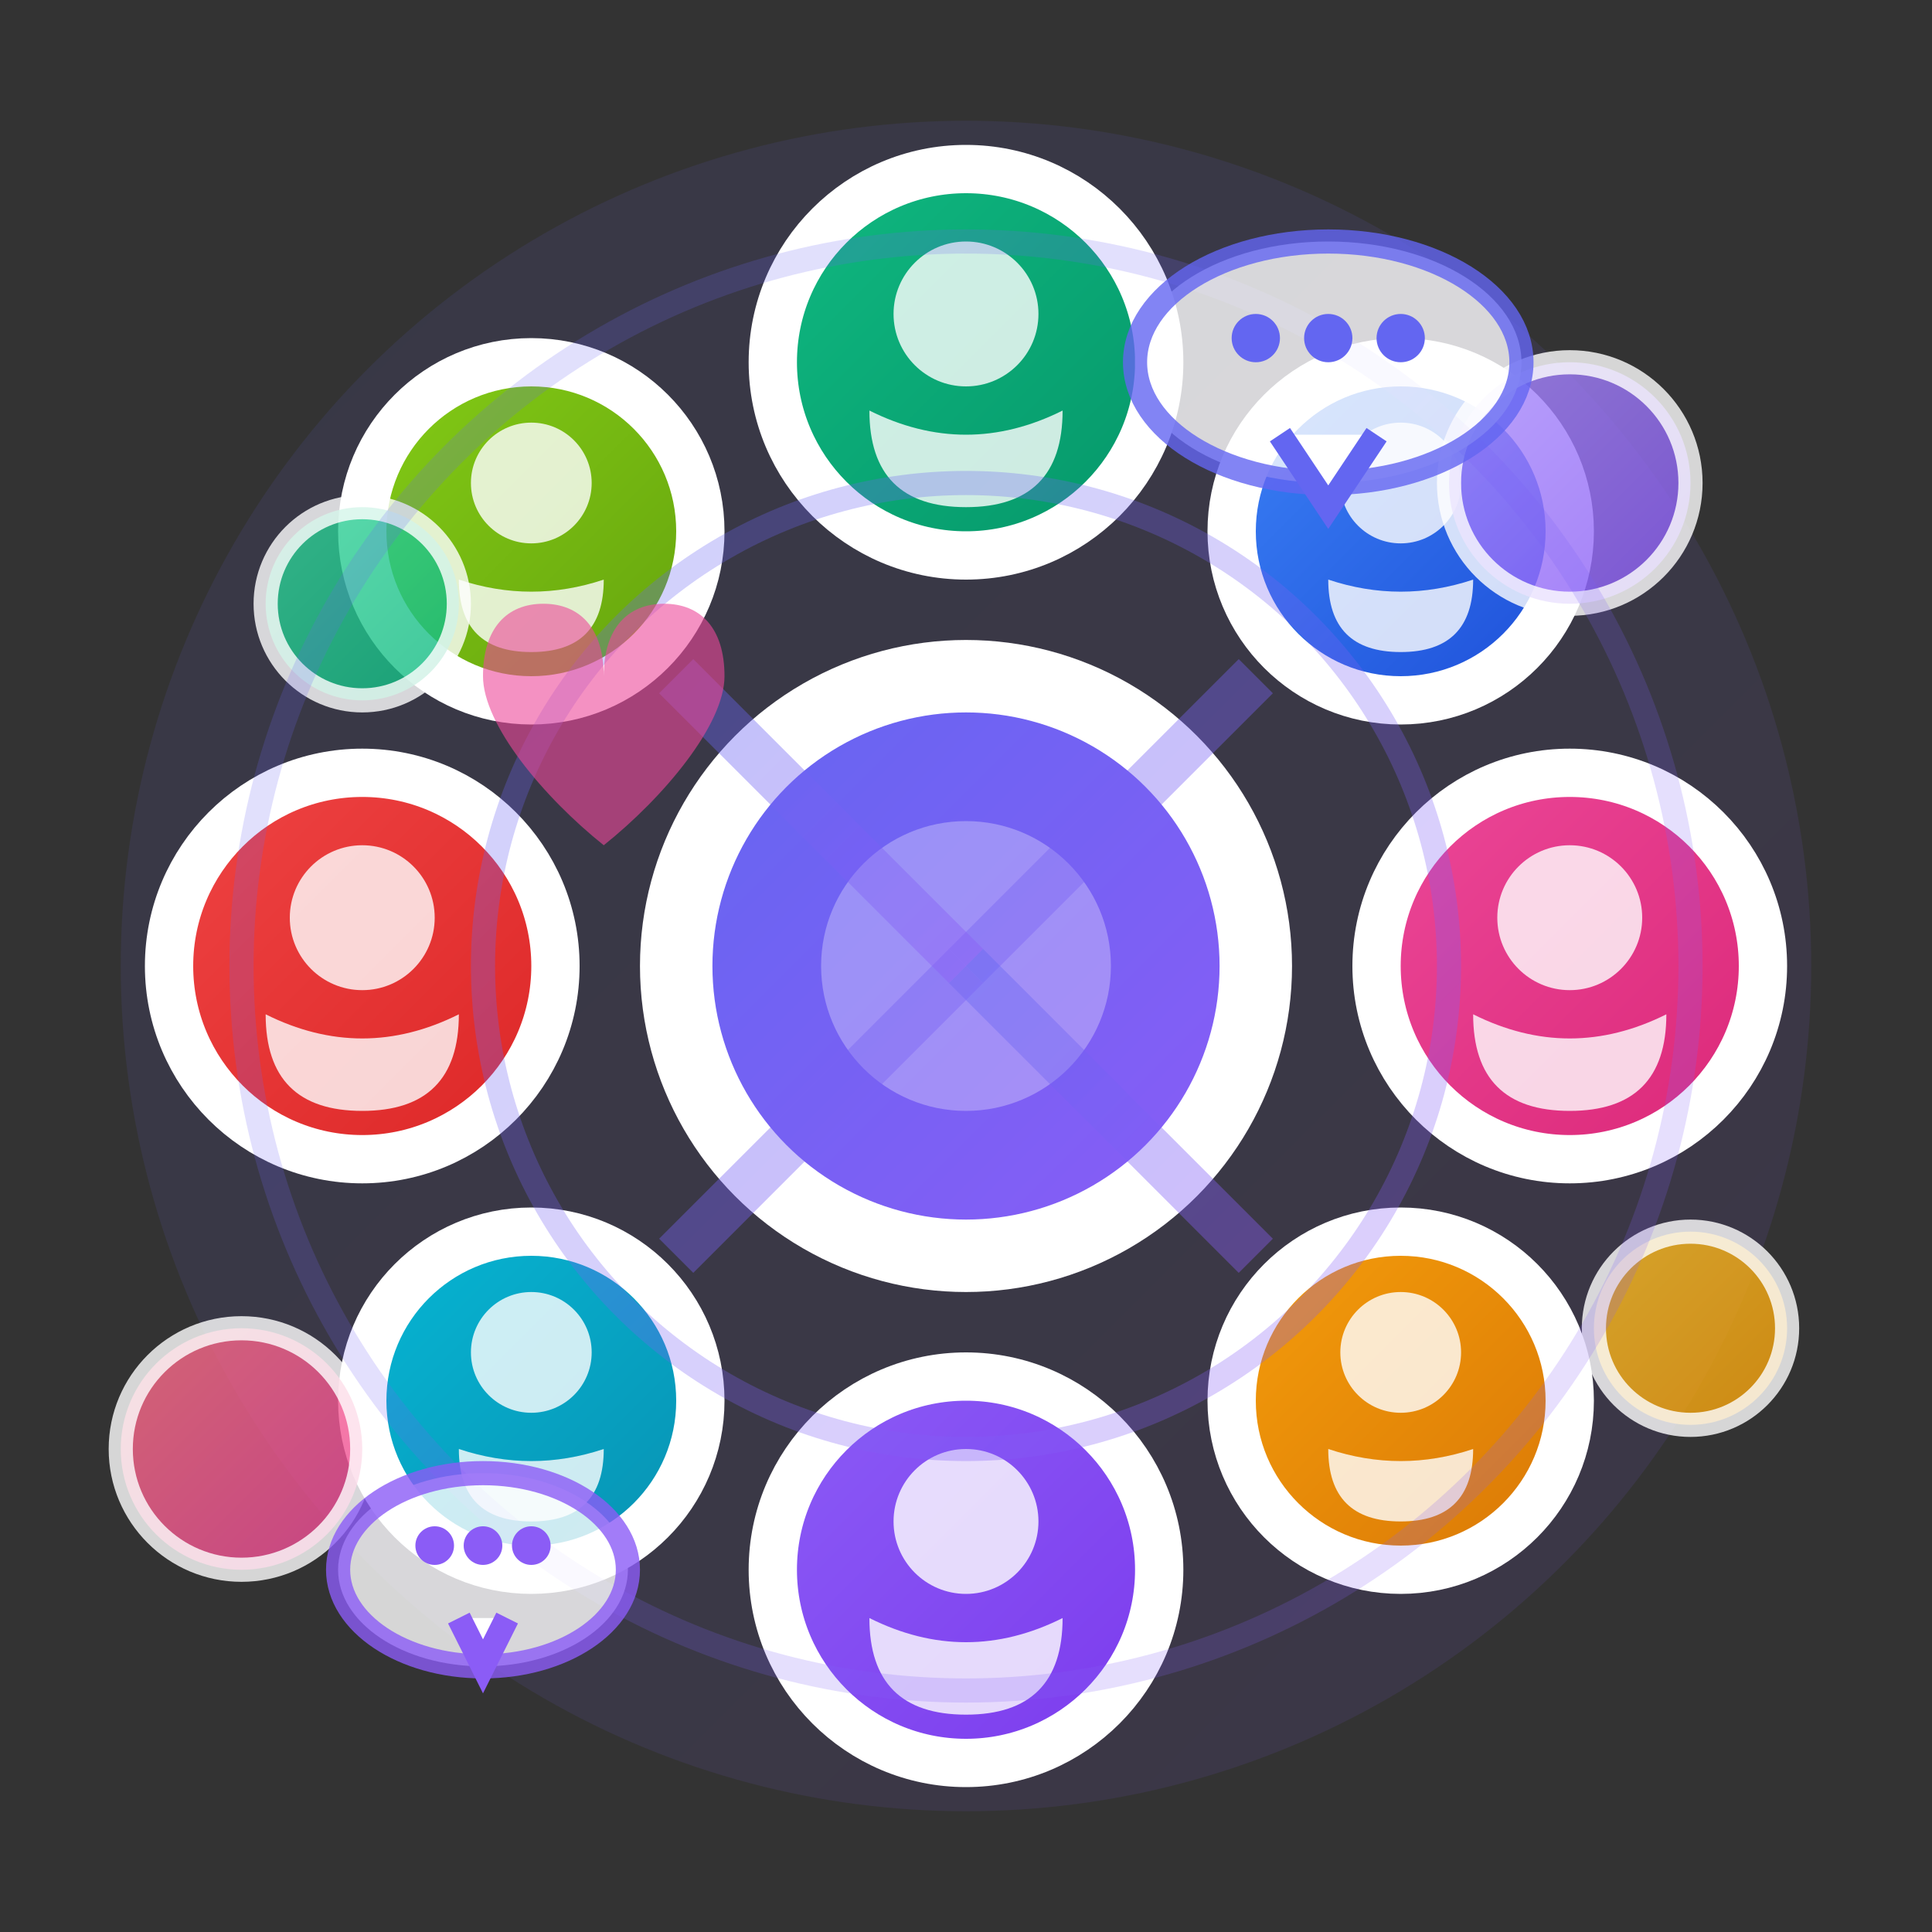 <svg width="80" height="80" viewBox="0 0 80 80" fill="none" xmlns="http://www.w3.org/2000/svg">
  <rect x="0" y="0" width="80" height="80" fill="#333333" stroke="none"/>
  <!-- Background circle -->
  <circle cx="40" cy="40" r="35" fill="url(#communityBg)" opacity="0.1"/>
  
  <!-- Central community hub -->
  <circle cx="40" cy="40" r="12" fill="url(#hubGradient)" stroke="white" stroke-width="3"/>
  <circle cx="40" cy="40" r="6" fill="white" opacity="0.3"/>
  
  <!-- Community members around the hub -->
  <g transform="translate(40, 40)">
    <!-- Member 1 - Top -->
    <g transform="translate(0, -25)">
      <circle cx="0" cy="0" r="8" fill="url(#memberGradient1)" stroke="white" stroke-width="2"/>
      <circle cx="0" cy="-2" r="3" fill="white" opacity="0.8"/>
      <path d="M-4 2 Q0 4 4 2 Q4 6 0 6 Q-4 6 -4 2" fill="white" opacity="0.8"/>
    </g>
    
    <!-- Member 2 - Top Right -->
    <g transform="translate(18, -18)">
      <circle cx="0" cy="0" r="7" fill="url(#memberGradient2)" stroke="white" stroke-width="2"/>
      <circle cx="0" cy="-2" r="2.5" fill="white" opacity="0.8"/>
      <path d="M-3 2 Q0 3 3 2 Q3 5 0 5 Q-3 5 -3 2" fill="white" opacity="0.8"/>
    </g>
    
    <!-- Member 3 - Right -->
    <g transform="translate(25, 0)">
      <circle cx="0" cy="0" r="8" fill="url(#memberGradient3)" stroke="white" stroke-width="2"/>
      <circle cx="0" cy="-2" r="3" fill="white" opacity="0.8"/>
      <path d="M-4 2 Q0 4 4 2 Q4 6 0 6 Q-4 6 -4 2" fill="white" opacity="0.8"/>
    </g>
    
    <!-- Member 4 - Bottom Right -->
    <g transform="translate(18, 18)">
      <circle cx="0" cy="0" r="7" fill="url(#memberGradient4)" stroke="white" stroke-width="2"/>
      <circle cx="0" cy="-2" r="2.5" fill="white" opacity="0.8"/>
      <path d="M-3 2 Q0 3 3 2 Q3 5 0 5 Q-3 5 -3 2" fill="white" opacity="0.8"/>
    </g>
    
    <!-- Member 5 - Bottom -->
    <g transform="translate(0, 25)">
      <circle cx="0" cy="0" r="8" fill="url(#memberGradient5)" stroke="white" stroke-width="2"/>
      <circle cx="0" cy="-2" r="3" fill="white" opacity="0.8"/>
      <path d="M-4 2 Q0 4 4 2 Q4 6 0 6 Q-4 6 -4 2" fill="white" opacity="0.8"/>
    </g>
    
    <!-- Member 6 - Bottom Left -->
    <g transform="translate(-18, 18)">
      <circle cx="0" cy="0" r="7" fill="url(#memberGradient6)" stroke="white" stroke-width="2"/>
      <circle cx="0" cy="-2" r="2.5" fill="white" opacity="0.8"/>
      <path d="M-3 2 Q0 3 3 2 Q3 5 0 5 Q-3 5 -3 2" fill="white" opacity="0.8"/>
    </g>
    
    <!-- Member 7 - Left -->
    <g transform="translate(-25, 0)">
      <circle cx="0" cy="0" r="8" fill="url(#memberGradient7)" stroke="white" stroke-width="2"/>
      <circle cx="0" cy="-2" r="3" fill="white" opacity="0.8"/>
      <path d="M-4 2 Q0 4 4 2 Q4 6 0 6 Q-4 6 -4 2" fill="white" opacity="0.8"/>
    </g>
    
    <!-- Member 8 - Top Left -->
    <g transform="translate(-18, -18)">
      <circle cx="0" cy="0" r="7" fill="url(#memberGradient8)" stroke="white" stroke-width="2"/>
      <circle cx="0" cy="-2" r="2.5" fill="white" opacity="0.8"/>
      <path d="M-3 2 Q0 3 3 2 Q3 5 0 5 Q-3 5 -3 2" fill="white" opacity="0.8"/>
    </g>
    
    <!-- Connection lines -->
    <line x1="0" y1="0" x2="0" y2="-17" stroke="url(#connectionGradient)" stroke-width="2" opacity="0.4"/>
    <line x1="0" y1="0" x2="12" y2="-12" stroke="url(#connectionGradient)" stroke-width="2" opacity="0.4"/>
    <line x1="0" y1="0" x2="17" y2="0" stroke="url(#connectionGradient)" stroke-width="2" opacity="0.4"/>
    <line x1="0" y1="0" x2="12" y2="12" stroke="url(#connectionGradient)" stroke-width="2" opacity="0.4"/>
    <line x1="0" y1="0" x2="0" y2="17" stroke="url(#connectionGradient)" stroke-width="2" opacity="0.4"/>
    <line x1="0" y1="0" x2="-12" y2="12" stroke="url(#connectionGradient)" stroke-width="2" opacity="0.4"/>
    <line x1="0" y1="0" x2="-17" y2="0" stroke="url(#connectionGradient)" stroke-width="2" opacity="0.4"/>
    <line x1="0" y1="0" x2="-12" y2="-12" stroke="url(#connectionGradient)" stroke-width="2" opacity="0.4"/>
  </g>
  
  <!-- Outer community members -->
  <circle cx="65" cy="20" r="5" fill="url(#outerMemberGradient1)" opacity="0.8" stroke="white" stroke-width="1"/>
  <circle cx="15" cy="25" r="4" fill="url(#outerMemberGradient2)" opacity="0.8" stroke="white" stroke-width="1"/>
  <circle cx="70" cy="55" r="4" fill="url(#outerMemberGradient3)" opacity="0.8" stroke="white" stroke-width="1"/>
  <circle cx="10" cy="60" r="5" fill="url(#outerMemberGradient4)" opacity="0.8" stroke="white" stroke-width="1"/>
  
  <!-- Communication waves -->
  <circle cx="40" cy="40" r="20" fill="none" stroke="url(#waveGradient)" stroke-width="1" opacity="0.3">
    <animate attributeName="r" values="20;28;20" dur="3s" repeatCount="indefinite"/>
    <animate attributeName="opacity" values="0.3;0.1;0.3" dur="3s" repeatCount="indefinite"/>
  </circle>
  
  <circle cx="40" cy="40" r="30" fill="none" stroke="url(#waveGradient)" stroke-width="1" opacity="0.2">
    <animate attributeName="r" values="30;38;30" dur="4s" repeatCount="indefinite"/>
    <animate attributeName="opacity" values="0.2;0.05;0.2" dur="4s" repeatCount="indefinite"/>
  </circle>
  
  <!-- Message bubbles -->
  <g transform="translate(55, 15)">
    <ellipse cx="0" cy="0" rx="8" ry="5" fill="white" stroke="#6366f1" stroke-width="1" opacity="0.8"/>
    <circle cx="-3" cy="-1" r="1" fill="#6366f1"/>
    <circle cx="0" cy="-1" r="1" fill="#6366f1"/>
    <circle cx="3" cy="-1" r="1" fill="#6366f1"/>
    <path d="M-2 3 L0 6 L2 3" fill="white" stroke="#6366f1" stroke-width="1"/>
  </g>
  
  <g transform="translate(20, 65)">
    <ellipse cx="0" cy="0" rx="6" ry="4" fill="white" stroke="#8b5cf6" stroke-width="1" opacity="0.8"/>
    <circle cx="-2" cy="-1" r="0.8" fill="#8b5cf6"/>
    <circle cx="0" cy="-1" r="0.8" fill="#8b5cf6"/>
    <circle cx="2" cy="-1" r="0.8" fill="#8b5cf6"/>
    <path d="M-1 2 L0 4 L1 2" fill="white" stroke="#8b5cf6" stroke-width="1"/>
  </g>
  
  <!-- Heart symbol for community love -->
  <g transform="translate(25, 25)">
    <path d="M0 3 C0 1 1 0 2.5 0 C4 0 5 1 5 3 C5 5 2.5 8 0 10 C-2.5 8 -5 5 -5 3 C-5 1 -4 0 -2.5 0 C-1 0 0 1 0 3" 
          fill="#ec4899" opacity="0.6">
      <animate attributeName="opacity" values="0.6;0.3;0.6" dur="2s" repeatCount="indefinite"/>
    </path>
  </g>
  
  <defs>
    <linearGradient id="communityBg" x1="0%" y1="0%" x2="100%" y2="100%">
      <stop offset="0%" style="stop-color:#6366f1;stop-opacity:1" />
      <stop offset="100%" style="stop-color:#8b5cf6;stop-opacity:1" />
    </linearGradient>
    <linearGradient id="hubGradient" x1="0%" y1="0%" x2="100%" y2="100%">
      <stop offset="0%" style="stop-color:#6366f1;stop-opacity:1" />
      <stop offset="100%" style="stop-color:#8b5cf6;stop-opacity:1" />
    </linearGradient>
    <linearGradient id="memberGradient1" x1="0%" y1="0%" x2="100%" y2="100%">
      <stop offset="0%" style="stop-color:#10b981;stop-opacity:1" />
      <stop offset="100%" style="stop-color:#059669;stop-opacity:1" />
    </linearGradient>
    <linearGradient id="memberGradient2" x1="0%" y1="0%" x2="100%" y2="100%">
      <stop offset="0%" style="stop-color:#3b82f6;stop-opacity:1" />
      <stop offset="100%" style="stop-color:#1d4ed8;stop-opacity:1" />
    </linearGradient>
    <linearGradient id="memberGradient3" x1="0%" y1="0%" x2="100%" y2="100%">
      <stop offset="0%" style="stop-color:#ec4899;stop-opacity:1" />
      <stop offset="100%" style="stop-color:#db2777;stop-opacity:1" />
    </linearGradient>
    <linearGradient id="memberGradient4" x1="0%" y1="0%" x2="100%" y2="100%">
      <stop offset="0%" style="stop-color:#f59e0b;stop-opacity:1" />
      <stop offset="100%" style="stop-color:#d97706;stop-opacity:1" />
    </linearGradient>
    <linearGradient id="memberGradient5" x1="0%" y1="0%" x2="100%" y2="100%">
      <stop offset="0%" style="stop-color:#8b5cf6;stop-opacity:1" />
      <stop offset="100%" style="stop-color:#7c3aed;stop-opacity:1" />
    </linearGradient>
    <linearGradient id="memberGradient6" x1="0%" y1="0%" x2="100%" y2="100%">
      <stop offset="0%" style="stop-color:#06b6d4;stop-opacity:1" />
      <stop offset="100%" style="stop-color:#0891b2;stop-opacity:1" />
    </linearGradient>
    <linearGradient id="memberGradient7" x1="0%" y1="0%" x2="100%" y2="100%">
      <stop offset="0%" style="stop-color:#ef4444;stop-opacity:1" />
      <stop offset="100%" style="stop-color:#dc2626;stop-opacity:1" />
    </linearGradient>
    <linearGradient id="memberGradient8" x1="0%" y1="0%" x2="100%" y2="100%">
      <stop offset="0%" style="stop-color:#84cc16;stop-opacity:1" />
      <stop offset="100%" style="stop-color:#65a30d;stop-opacity:1" />
    </linearGradient>
    <linearGradient id="outerMemberGradient1" x1="0%" y1="0%" x2="100%" y2="100%">
      <stop offset="0%" style="stop-color:#a78bfa;stop-opacity:1" />
      <stop offset="100%" style="stop-color:#8b5cf6;stop-opacity:1" />
    </linearGradient>
    <linearGradient id="outerMemberGradient2" x1="0%" y1="0%" x2="100%" y2="100%">
      <stop offset="0%" style="stop-color:#34d399;stop-opacity:1" />
      <stop offset="100%" style="stop-color:#10b981;stop-opacity:1" />
    </linearGradient>
    <linearGradient id="outerMemberGradient3" x1="0%" y1="0%" x2="100%" y2="100%">
      <stop offset="0%" style="stop-color:#fbbf24;stop-opacity:1" />
      <stop offset="100%" style="stop-color:#f59e0b;stop-opacity:1" />
    </linearGradient>
    <linearGradient id="outerMemberGradient4" x1="0%" y1="0%" x2="100%" y2="100%">
      <stop offset="0%" style="stop-color:#fb7185;stop-opacity:1" />
      <stop offset="100%" style="stop-color:#ec4899;stop-opacity:1" />
    </linearGradient>
    <linearGradient id="connectionGradient" x1="0%" y1="0%" x2="100%" y2="100%">
      <stop offset="0%" style="stop-color:#6366f1;stop-opacity:1" />
      <stop offset="100%" style="stop-color:#8b5cf6;stop-opacity:1" />
    </linearGradient>
    <linearGradient id="waveGradient" x1="0%" y1="0%" x2="100%" y2="100%">
      <stop offset="0%" style="stop-color:#6366f1;stop-opacity:1" />
      <stop offset="100%" style="stop-color:#8b5cf6;stop-opacity:1" />
    </linearGradient>
  </defs>
</svg>
